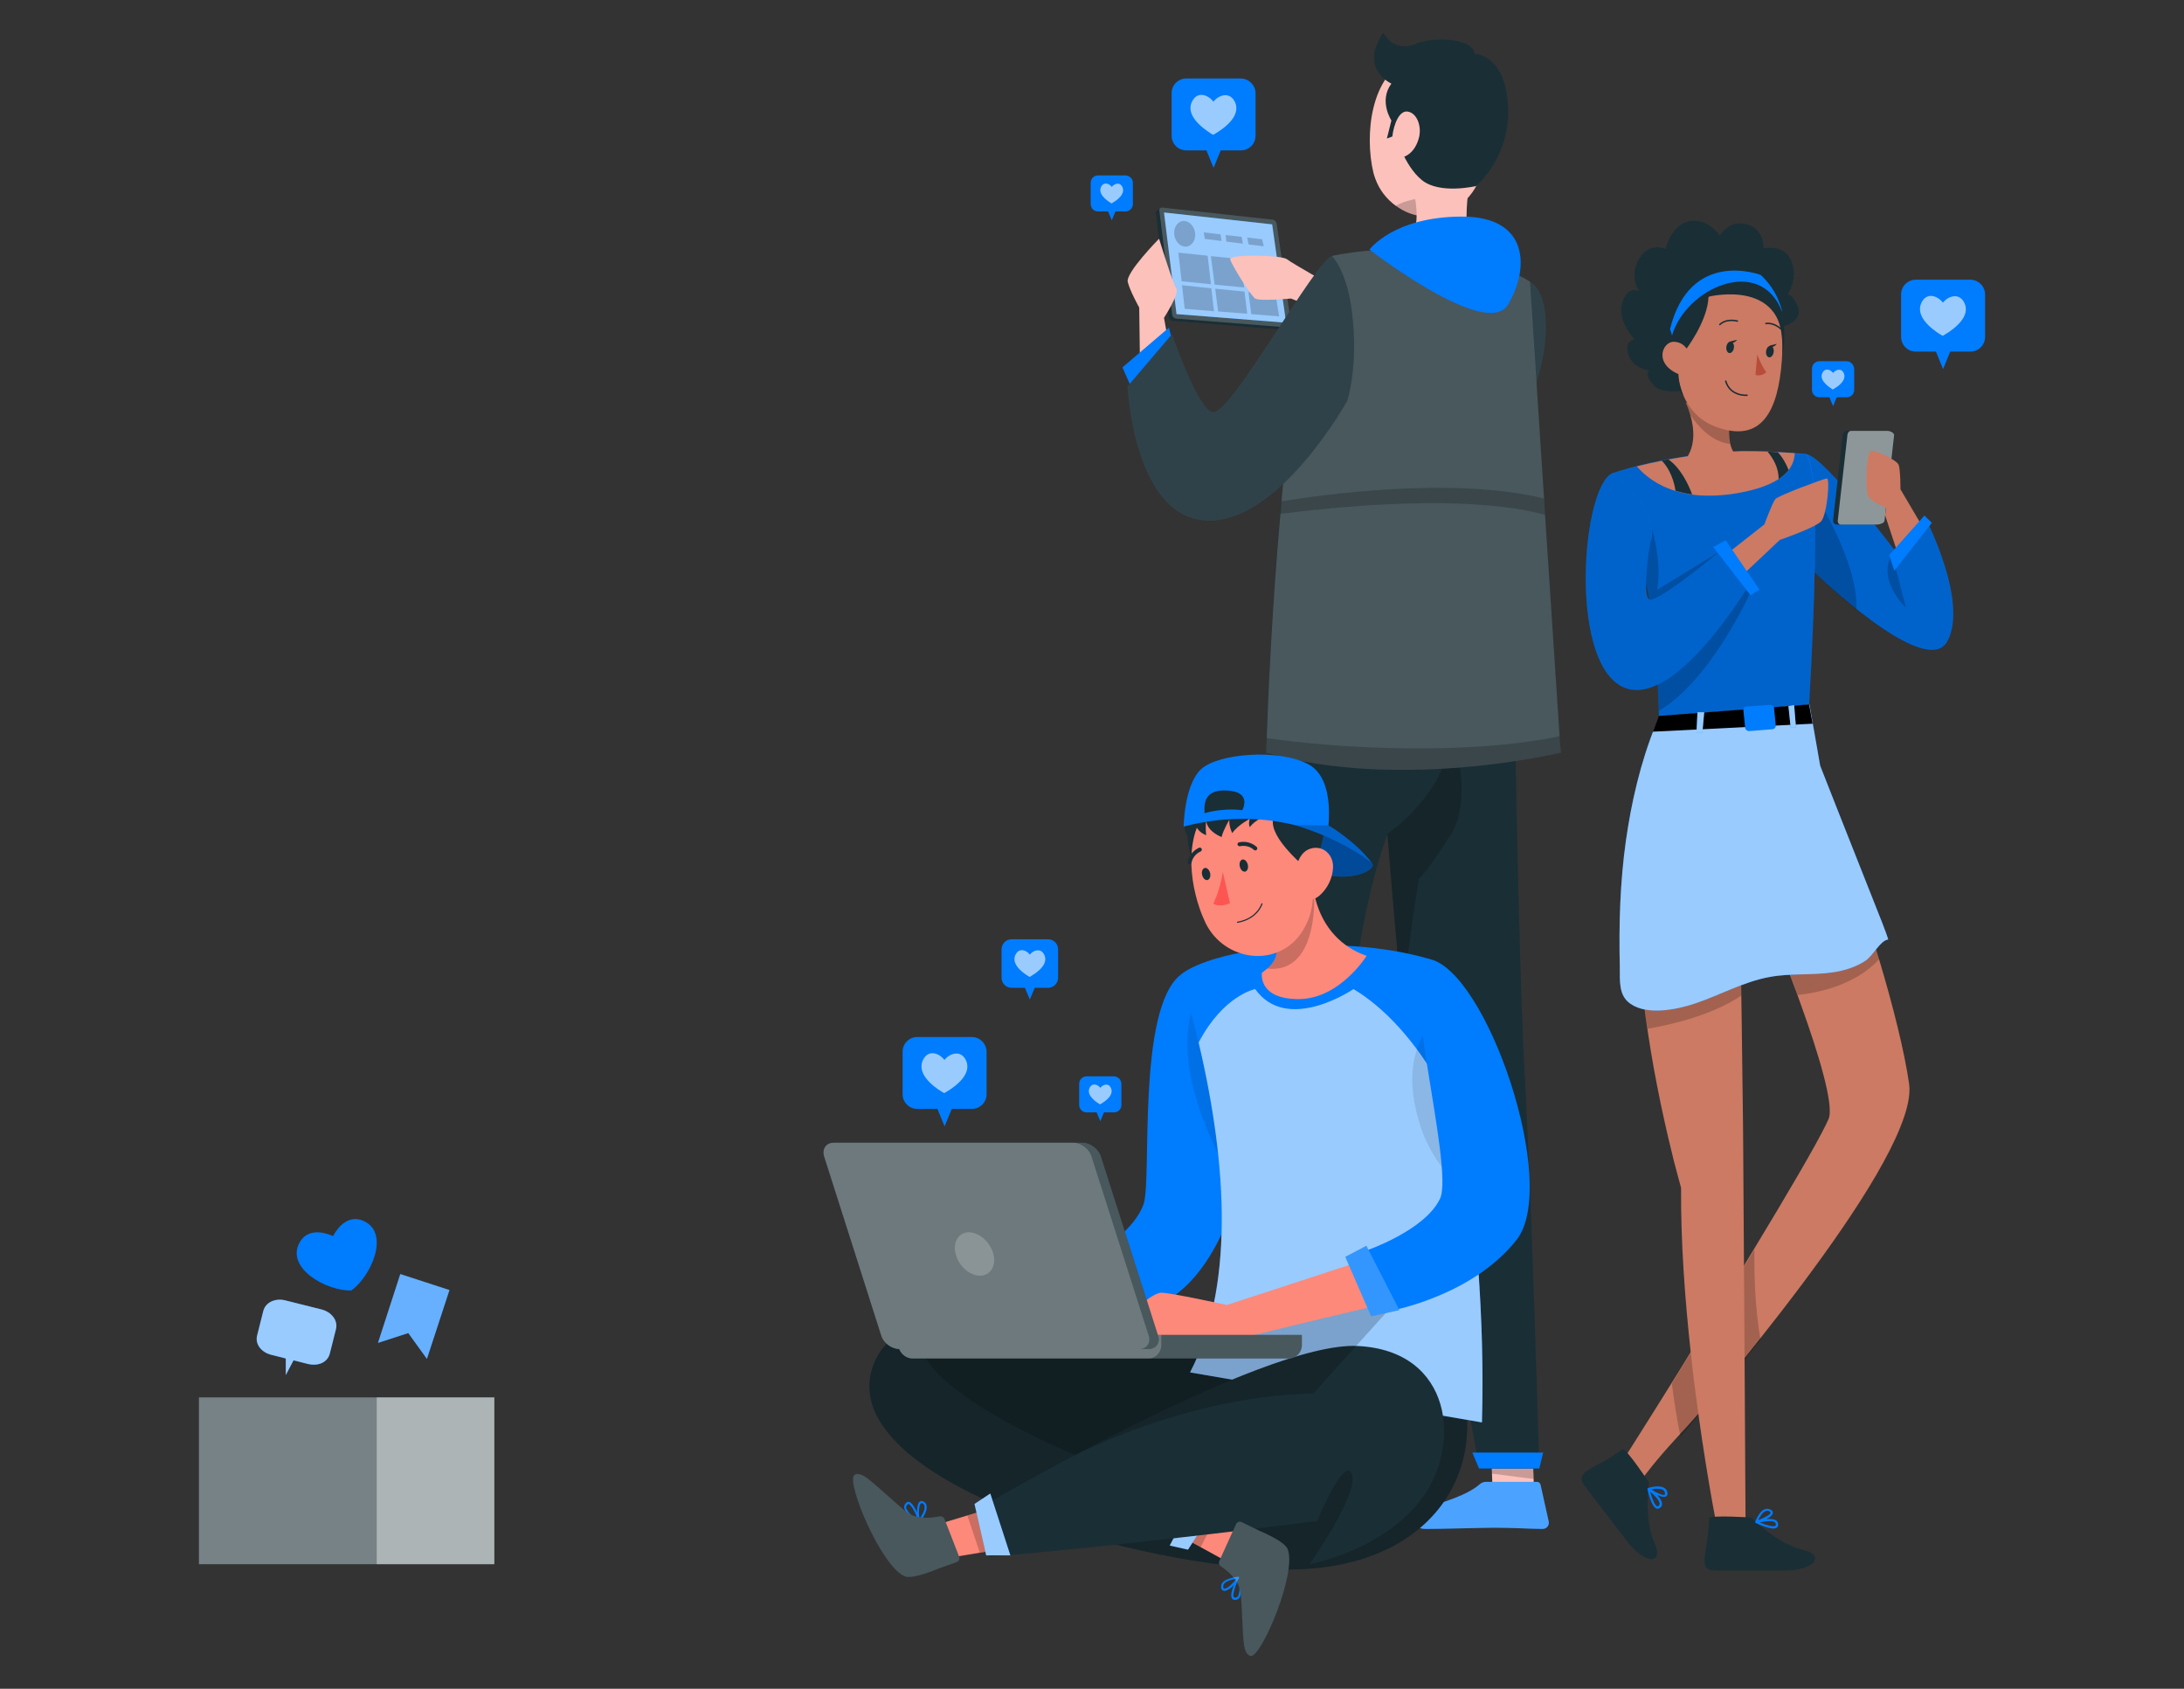 <svg version="1.1" id="a8897f4c-2937-4134-8b3a-fee1040aeff6" xmlns="http://www.w3.org/2000/svg" x="0" y="0" viewBox="0 0 1066.1 824.2" style="enable-background:new 0 0 1066.1 824.2" xml:space="preserve"><rect x="0" y="0" width="1066.1" height="824.2" fill="#333333" stroke="none"/><style>.st0{fill:#007cff}.st1{fill:#1a2e35}.st2,.st3{enable-background:new}.st2{opacity:.4;fill:#fff}.st3{opacity:.6}.st3,.st4{fill:#fff}.st4,.st5{opacity:.2;enable-background:new}.st6{fill:#fcc1bb}.st7{opacity:.1;fill:#fff;enable-background:new}.st9{fill:#cc7a63}.st11{fill:none;stroke:#1a2e35;stroke-width:.708;stroke-linecap:round;stroke-linejoin:round;stroke-miterlimit:10}.st16{fill:#fd897b}</style><path class="st0" d="m157.1 639.1-18-4.5c-4.5-1.1-9.5.8-10.6 5.3l-3 11.9c-1.1 4.5 2.4 8.3 6.9 9.4l7.1 1.8v8.1l3.8-7.2 7.1 1.8c4.5 1.1 9.4-.5 10.6-5.1l3-11.9c1.1-4.5-2.4-8.4-6.9-9.6zm20.2-43.3c-9.3-4-14.7 7.5-14.7 7.5s-11.3-5.8-16.3 3c-7.1 12.6 13.2 23.9 25.2 23.5 9.8-7 19.1-28.3 5.8-34zm31.1 67.4-9.1-12.6-14.8 4.8 10.9-33.6 24 7.8z"/><path class="st1" d="M97.1 682h144.2v81.4H97.1z"/><path class="st2" d="M97.1 682h144.2v81.4H97.1z"/><path class="st2" d="M183.9 682h57.4v81.4h-57.4z"/><path class="st3" d="m157.1 639.1-18-4.5c-4.5-1.1-9.5.8-10.6 5.3l-3 11.9c-1.1 4.5 2.4 8.3 6.9 9.4l7.1 1.8v8.1l3.8-7.2 7.1 1.8c4.5 1.1 9.4-.5 10.6-5.1l3-11.9c1.1-4.5-2.4-8.4-6.9-9.6z"/><path class="st2" d="m208.4 663.2-9.1-12.6-14.8 4.8 10.9-33.6 24 7.8z"/><g id="_x3C_Group_x3E__66_"><path class="st1" d="M623.2 109.1c-.1-1-1-1.8-2-1.9l-53.8-5.9c-.7-.1-3.3 1.6-3.2 2.5l6.3 50.8c.1 1.1 1 1.9 2 2l54.5 4.3c.7.1 3.2-1.6 3.1-2.5l-6.9-49.3z"/><path class="st4" d="m567.4 101.3 53.8 5.9c1 .1 1.8.9 2 1.9l7 49.1c.1.9-.6 1.7-1.5 1.6l-54.5-4.3c-1.1-.1-1.9-.9-2-2l-6.3-50.8c-.2-.7.6-1.5 1.5-1.4z"/><path class="st0" d="m574.3 153.3-6.1-49.6 52.8 5.8 6.8 48z"/><path class="st3" d="m574.3 153.3-6.1-49.6 52.8 5.8 6.8 48z"/><path class="st5" d="M583.3 113.1c.7 3.4-1 6.6-3.8 7.2-2.8.5-5.5-1.8-6.2-5.2-.7-3.4 1-6.6 3.8-7.2 2.7-.5 5.5 1.8 6.2 5.2zm9.6 25.8 14.4 1.4-1.6-13.8-14.6-1.5zm14.6 3.4-14.3-1.4 1.4 11.1 14.2 1.1zm1.9.2 1.4 10.8 13.6 1.1-1.7-10.5zm-.3-2 13.3 1.3-2.1-13.7-13-1.4zm-17.8.2-14.3-1.5 1.3 11.5 14.3 1.2zm-.2-2-1.6-13.9-14.3-1.5 1.6 14zm18.4-19.4 7.4.9-.8-3.4-7.3-.9zm-13.7-4.9-8.2-1 .5 3.2 8.2 1zm2.8 3.5 8.1 1-.6-3.3-7.8-.9z"/><path class="st6" d="M650.1 139.4s-19.1-10.7-21.9-12.9c-2.8-2.1-28.2-2.5-27.7 0s10 17.7 12.2 19.2c2.3 1.4 17.5 0 17.5 0l17.4 7 2.5-13.3z"/><path class="st1" d="M746.8 137.6c16.2 7.8 7.7 74.5-30.4 89.8-38 15.3-76.2-44.9-76.2-44.9l11.9-31s34.9 28.8 48.5 22.2c13.6-6.7 33.9-42 46.2-36.1z"/><path class="st7" d="M746.8 137.6c16.2 7.8 7.7 74.5-30.4 89.8-38 15.3-76.2-44.9-76.2-44.9l11.9-31s34.9 28.8 48.5 22.2c13.6-6.7 33.9-42 46.2-36.1z"/><path class="st6" d="m644.6 727-20.8 2.2-1.1-12.1-2.8-32.9 20.8-2.2 3.2 36.4zm104.1-2.6h-20.2l-.2-4.6v-.6l-1-29.3v-.6l-.5-11.2h20.3z"/><path class="st5" d="m640.7 682 3.2 36.4-21.2-1.3-2.8-32.9zm107.9 39.8-20.3-2.6-1-28.3 20.2 1.7 1.1 28.3z"/><path class="st0" d="M725.7 723.2h24.6c.8 0 1.5.6 1.7 1.4l4 18c.3 1.6-.7 3.2-2.3 3.5-.2 0-.4.1-.7.1-7.9-.1-13.7-.6-23.7-.6-6.1 0-24.7.6-33.2.6-8.5 0-9.6-8.4-6.1-9.2 15.6-3.4 27.3-8.1 32.3-12.6.9-.8 2.2-1.3 3.4-1.2zm-104.2-.7h24.6c.8 0 1.5.6 1.7 1.4l4 18c.3 1.6-.7 3.2-2.3 3.5-.2 0-.4.1-.7.1-7.9-.1-13.7-.6-23.7-.6-6.1 0-24.7.6-33.2.6-8.5 0-9.6-8.4-6.1-9.2 15.6-3.4 27.3-8.1 32.3-12.6 1-.7 2.2-1.2 3.4-1.2z"/><path class="st1" d="M617.9 714.1h29.7s-2.4-220.8 29.7-307c2.3 28.5 4.8 58.1 7.3 82.7 1.6 15.3 3.1 21.1 4.6 31.1 9.3 64.3 32.9 195.8 32.9 195.8h29.3s-3.5-124.8-6.9-188c-3.8-68.6-5.5-212.1-5.6-225H631.4c-10.2 53.9-36.4 235.5-13.5 410.4z"/><path class="st6" d="M670.4 84.2c.3 1 .5 1.9.9 2.9 2 5.6 5.6 10.1 10 13.3 1.2.8 2.4 1.6 3.7 2.3 6.7 3.5 14.7 4.1 21.9 1 2.9-1.2 5.8-3.2 8.4-5.8 10.1-10.2 9.9-22 11-42 .3-4.3-.4-8.6-2-12.6-5.8-14-21.8-20.6-35.8-14.8-19.7 7.9-22.4 37.7-18.1 55.7z"/><path class="st5" d="M681.3 100.4c1.2.8 2.4 1.6 3.7 2.3 6.7 3.5 14.7 4.1 21.9 1-1.4-3.9-3.6-6.8-3.6-6.8s-12-1.9-22 3.5z"/><path class="st6" d="M721.5 126.3c-9.8 9-34 5.6-34 5.6s-15.1-4.1-11.9-8.8c8.9-1.5 13.2-5.6 14.9-10.9 1-3.1 1.2-6.6.9-10.1-.1-1.9-.4-3.8-.7-5.7l29.8-22.1c-3.8 14.6-8.6 41.5 1 52z"/><path class="st1" d="m681.3 66-4.3 1.6 2.2-8.8s-6.3-9.5 0-18c0 0-16-7.1-3.9-24.9 0 0 4.5 10.5 16.6 5.2 6.5-2.8 26.9-3.1 27.9 5.2 0 0 14.7-.1 16.3 25 1.6 25.1-15.6 39.5-15.6 39.5s-17.7 4.2-26.4-2.9c-8.7-7-12.8-21.9-12.8-21.9z"/><path class="st6" d="M692.6 67.4c-1.2 4.4-3.6 7.5-6.7 8.9-4.1 1.7-6.7-4-6.2-10 .6-5.3 3.3-12.8 7.7-11.8 4.5.9 6.7 7.5 5.2 12.9z"/><path class="st5" d="M677.2 407c2.3 28.5 4.8 58.1 7.3 82.8 3.7-35.6 8.1-60.9 8.1-60.9s4.2-3.4 15.7-21.8c11.5-18.4 0-52.7 0-52.7.4 31.7-31.1 52.6-31.1 52.6z"/><path class="st0" d="m614.6 705.7 1.5 8.4h35v-7.7zm104.1 3.2 3.3 7.8h29.4l1.9-7.8z"/><path class="st1" d="M650.1 124.9s26.7-6.4 55.9-1.1c29.2 5.3 40.7 13.8 40.7 13.8l15.1 229.7s-78.2 19-143.9 0c.1 0 6.3-212.9 32.2-242.4z"/><path class="st4" d="M761.9 367.3s-78.2 19-143.9 0c0 0 .1-2.5.3-7.1.6-17.1 2.5-62.6 6.7-109.4.2-2 .4-4.1.5-6.1 4.9-53 12.7-106.1 24.7-119.8 0 0 26.7-6.3 55.9-1.1 29.2 5.3 40.7 13.7 40.7 13.7l6.9 105.7.5 8.1 7.1 108 .6 8z"/><path class="st5" d="M754.2 251.3c-14.4-4.1-51.2-10.3-129.3-.5.2-2 .4-4.1.5-6.1 18.4-3 83.5-12.4 128.3-1.4l.5 8zm7.7 116s-78.2 19-143.9 0c0 0 .1-2.5.3-7.1 32.8 4.9 96.9 8.8 143.1-.9l.5 8z"/><path class="st0" d="M668.5 121.8s11.7-16 45-16.1c33.3-.1 33 25.7 22.6 43-10.5 17.3-67.6-26.9-67.6-26.9z"/><path class="st6" d="m571.5 173.6-3.3-18.5s7.7-11.8 6-14.4c-1.8-2.6-8.4-24.2-8.4-24.2s-16.4 16.6-15.3 21.1c1.1 4.5 5.6 12.5 5.6 12.5l.5 37.2 14.9-13.7z"/><path class="st0" d="m574.2 173.6-3.6-13.7-22.7 19.4 8.6 19.4z"/><path class="st1" d="M650.1 124.9c-7.9 2.4-48.7 76.3-57.8 76.3-7.1 0-20.2-38.1-20.2-38.1l-21.7 25.5s2.9 63.7 38.4 65.5c35.6 1.7 68.9-58.6 68.9-58.6s5.6-17.5 2.2-43.4c-2.5-20.4-9.8-27.2-9.8-27.2z"/><path class="st7" d="M650.1 124.9c-7.9 2.4-48.7 76.3-57.8 76.3-7.1 0-20.2-38.1-20.2-38.1l-21.7 25.5s2.9 63.7 38.4 65.5c35.6 1.7 68.9-58.6 68.9-58.6s5.6-17.5 2.2-43.4c-2.5-20.4-9.8-27.2-9.8-27.2z"/><path class="st0" d="M605.6 38.3h-26.5c-4 0-7.2 3.2-7.2 7.2v20.7c0 4 3.2 7.2 7.2 7.2h9.8l3.5 8.5 3.5-8.5h9.8c4 0 7.2-3.2 7.2-7.2V45.6c0-4-3.3-7.3-7.3-7.3z"/><path class="st3" d="M582.3 48.8c2.6-4.2 7.5-2.5 10 .8 2.6-3.2 7.5-4.8 10.1-.6 4.3 7.1-4.8 13.6-9 16.1-.5.3-.9.5-1.2.7-.3-.2-.7-.4-1.2-.7-4.2-2.7-13.1-9.3-8.7-16.3z"/><path class="st0" d="M549.3 85.6H536c-2 0-3.6 1.6-3.6 3.6v10.4c0 2 1.6 3.6 3.6 3.6h4.9l1.8 4.3 1.8-4.3h4.9c2 0 3.6-1.6 3.6-3.6V89.2c0-2-1.7-3.6-3.7-3.6z"/><path class="st3" d="M537.7 90.8c1.3-2.1 3.8-1.2 5 .4 1.3-1.6 3.8-2.4 5-.3 2.1 3.6-2.4 6.8-4.5 8-.2.1-.4.3-.6.4-.2-.1-.4-.2-.6-.4-2.1-1.3-6.5-4.6-4.3-8.1z"/><path d="M725.7 723.2h24.6c.8 0 1.5.6 1.7 1.4l4 18c.3 1.6-.7 3.2-2.3 3.5-.2 0-.4.1-.7.1-7.9-.1-13.7-.6-23.7-.6-6.1 0-24.7.6-33.2.6-8.5 0-9.6-8.4-6.1-9.2 15.6-3.4 27.3-8.1 32.3-12.6.9-.8 2.2-1.3 3.4-1.2zm-104.2-.7h24.6c.8 0 1.5.6 1.7 1.4l4 18c.3 1.6-.7 3.2-2.3 3.5-.2 0-.4.1-.7.1-7.9-.1-13.7-.6-23.7-.6-6.1 0-24.7.6-33.2.6-8.5 0-9.6-8.4-6.1-9.2 15.6-3.4 27.3-8.1 32.3-12.6 1-.7 2.2-1.2 3.4-1.2z" style="opacity:.3;fill:#fff;enable-background:new"/></g><path class="st9" d="M927.5 550.4c-11.2 27.7-41.1 68.6-68.8 103.5-2.4 3-4.8 6-7.1 8.9-7.9 9.9-15.5 19.1-22.5 27.1-3.5 4-6.9 7.8-10.1 11.2-11.4 12.3-16.8 19.9-16.8 19.9l-11.1-6.5s10.6-16.6 24.8-39.4c3-4.8 6.2-9.9 9.4-15.2 8.3-13.4 17.3-28 26-42.2 1.6-2.7 3.3-5.4 4.9-8.1 16.1-26.6 30.3-50.7 35.4-61.3.4-.8.7-1.6 1-2.2 2.8-6.5-4.8-31.6-13.3-55.2-.6-1.8-1.3-3.6-1.9-5.3-8.1-22-16.2-41.4-16.2-41.4l22.6-38.3 8.3-14.1s4.5 12.3 10.4 30.1c4.1 12 8.8 26.6 13.3 41.5.5 1.5.9 3 1.4 4.6 6.8 22.6 12.5 45.4 14.7 60.9.8 5.6-.9 12.9-4.4 21.5z"/><path class="st5" d="M859.4 653.9c-14.6 18.4-28.6 35-39.1 47.2-1.5-7.5-3-16.3-4.2-25.9 12.1-19.4 26.8-43.3 40.3-65.4-.2 11.6.3 29 3 44.1z"/><path class="st9" d="m852.1 747.7-13.2 1.7s-5.1-24.9-9.9-59.6c-1.3-9.4-2.6-19.4-3.7-29.9-2.8-25.7-4.9-53.9-4.7-80.2 0 0-1.4-5-3.6-13.4-3.5-14.1-9-37.7-12.8-63.8 0-.2 0-.3-.1-.5-4.6-31.3-6.8-66.1-.7-92.1l45.8 20.6.8 55.3.2 13.4.6 46.6.1 10.7.4 61.3.3 45 .5 84.9z"/><path class="st5" d="m849.2 430.6.8 55.3c-14 9.4-33.2 14-45.8 16.2-4.6-31.3-6.8-66.1-.7-92.1l45.7 20.6zm68.1 37.5c-11.8 13.1-31.1 16.6-39.8 17.5-8.1-22-16.2-41.4-16.2-41.4l22.6-38.3c6.2 4.9 12.7 10.3 18.7 16.1 4.1 12 8.8 26.6 13.3 41.5.5 1.6.9 3.1 1.4 4.6z"/><path class="st0" d="M881.5 221.6c8.7.4 45.1 49.3 45.1 49.3l13.5-17.6s20.8 40.5 10.5 59.7-64.6-33.4-64.6-33.4l-4.5-58z"/><path class="st5" d="m881.5 221.6 3.6 39 .9 19.1s8.9 8.7 20.2 17.7c16.6 13.2 38.3 27.2 44.4 15.8 10.3-19.3-10.5-59.7-10.5-59.7l-13.5 17.6-.1-.1c-2-3.2-36.6-49-45-49.4z"/><path class="st5" d="m885.1 260.6.9 19.1s8.9 8.7 20.2 17.7c1.1-22.9-20.2-56.2-20.2-56.2l-.9 19.4zm41.5 10.3-1.9 3.7 5.7 22s-15.6-14.2-5.7-28.1l1.9 2.4z"/><path class="st0" d="m883.1 343.8-73.3 5.7s-1-43.8-6.8-66.6c-1.9-7.4-4.3-15.7-7.3-25.3-1.3-4.1-2.7-8.4-4.2-13-1.4-4.3-2.9-8.8-4.6-13.6 10-3.2 20.2-5.7 30.6-7.4 10.9-1.9 22-3.1 33.2-3.5 14.4-.1 30.9 1.5 30.9 1.5s2.3.6 3.8 15.8c1.3 14.3.7 54.4-2.3 106.4z"/><path class="st5" d="m883.1 343.8-73.3 5.7s0-.9-.1-2.5c-.3-9.6-1.8-44.5-6.8-64-1.4-5.3-3-11-4.9-17.4-.8-2.5-1.6-5.2-2.4-7.9-1.3-4.1-2.7-8.4-4.2-13-1.4-4.3-2.9-8.8-4.6-13.6 4-1.3 8-2.4 12.1-3.5 6.1-1.6 12.3-2.9 18.6-3.9 10.9-1.9 22-3.1 33.2-3.5 9.3-.1 19.4.6 25.4 1.1 3.3.3 5.4.5 5.4.5s2.3.6 3.8 15.8c1.4 14.1.8 54.2-2.2 106.2z"/><path class="st1" d="M792.1 707.3c1.3-1 12.8 16.1 12.8 16.1s-2.5 17.8 2.6 29.3-4.9 10.5-13.2-.4c-8.3-10.9-14.7-19.2-20.6-26.9-5.8-7.7 4.5-7.9 18.4-18.1z"/><path class="st0" d="M808.8 736.3c-2.6-.6-4.3-8-4.6-9.5v-.2c0-.1 0-.1.1-.2 0-.1.1-.1.1-.1.1 0 .1-.1.2-.1.2-.1 5.1-1.6 7.7-.1.8.5 1.4 1.2 1.6 2.1.2 1 0 1.7-.6 2.1-.9.6-2.6.1-4.4-.7 1.2 1.3 2.2 2.7 2.4 4 .1.7-.1 1.2-.4 1.7-.6.8-1.2 1-1.7 1h-.4zm.2-1.1c.1 0 .4.1.9-.6.2-.2.3-.5.2-.9-.2-1.7-2.8-4.2-4.6-5.7.9 3.3 2.3 6.9 3.5 7.2zm-3-8.3c2.8 1.7 5.8 3.1 6.6 2.6.2-.2.2-.7.1-1-.1-.6-.5-1.1-1-1.4-.7-.4-1.6-.5-2.5-.5-1.2-.1-2.3.1-3.2.3z"/><path class="st1" d="M834.3 741c0-1.7 20.5-.4 20.5-.4s12.6 12.8 24.9 15.7c12.2 2.9 5.4 10.2-8.3 10.2h-33.9c-9.7.1-3.6-8.2-3.2-25.5z"/><path class="st0" d="M857.1 743.3c-.1 0-.1-.1-.2-.1l-.1-.1v-.4c.1-.2 1.8-5 4.6-6.1.9-.4 1.8-.3 2.7.1.9.4 1.4 1 1.3 1.7-.1 1.1-1.5 2.2-3.2 3 1.7-.2 3.5-.1 4.6.5.6.3.9.8 1.1 1.4.3 1.2-.1 1.9-.5 2.2-.4.3-1.1.5-1.8.5-2.9-.1-7.4-2.2-8.5-2.7zm1.9-.3c3 1.3 6.8 2.4 7.7 1.6.1-.1.3-.3.1-1.1-.1-.3-.3-.5-.6-.7-.6-.3-1.4-.4-2.4-.4-1.5 0-3.4.3-4.8.6zm2.8-5.5c-1.6.7-2.9 3-3.5 4.4 3-1.2 6-2.7 6-3.7 0-.3-.5-.6-.7-.7-.3-.2-.6-.2-.9-.2-.3 0-.6.1-.9.2z"/><path class="st9" d="M844.6 236.4c-18.2-2.3-23.7-10.1-23.7-10.1 7.4-7 6.1-17.4 4.2-23.8-1-3.6-2.2-6-2.2-6l21.9 4.1c-.6 3.6-.8 6.7-.8 9.2 0 2.8.2 5 .6 6.8 1.5 6.5 5.2 6.6 5.2 6.6 3.8 7.3-5.2 13.2-5.2 13.2z"/><path class="st5" d="M843.9 209.9c0 2.8.2 5 .6 6.8-8.7-1.1-15.3-8.1-19.4-14.2-1-3.6-2.2-6-2.2-6l21.9 4.1c-.6 3.7-.9 6.7-.9 9.3z"/><path class="st1" d="M870.7 159.2s9.1-2.5 7.1-8.9c-2-6.3-5.2-6.6-5.2-6.6s5.4-7.7 1.8-16.3c-3.6-8.6-13.6-6.1-13.6-6.1s.8-9.3-8-11.8-13.3 5.5-13.3 5.5-5.4-8.5-14.5-7.1c-9.1 1.4-12 13.6-12 13.6s-7.9-3.7-12.9 4.8 0 15.8 0 15.8-5.4-3.2-8.2 5.7c-2.7 8.9 6.1 17.9 6.1 17.9s-5.2.2-3.2 7.2 10.4 7.9 10.4 7.9-3.4 1.4 2.3 7.5c5.7 6.1 26.2 0 26.2 0l37-29.1z"/><path class="st9" d="M847.7 142.4c18.9 2.7 23.5 13.7 22.1 33.4-1.8 24.6-9.7 41-32.5 32.4-31-11.7-20.9-70.3 10.4-65.8z"/><path d="M857.8 173s1.9 5.3 4.4 8.6c0 0-2 2.3-5.3 1.4l.9-10z" style="fill:#b84d3c"/><path class="st1" d="M846.4 169.7c-.2 1.6-1.2 2.7-2.2 2.6-1-.1-1.7-1.5-1.5-3 .2-1.6 1.2-2.7 2.2-2.6 1 .1 1.7 1.5 1.5 3z"/><path class="st1" d="m844.5 166.7 3.5-.9s-2 2.6-3.5.9zm21.3 5.1c-.2 1.6-1.2 2.7-2.2 2.6-1-.1-1.7-1.5-1.5-3 .2-1.6 1.2-2.7 2.2-2.6 1 0 1.7 1.4 1.5 3z"/><path class="st1" d="m863.8 168.7 3.5-.9c.1 0-2 2.7-3.5.9z"/><path class="st11" d="M848.1 156.7s-5.2-1.5-8.6 1.7m22.5-.5s3.5-.8 7.3 2.6"/><path class="st1" d="M822.5 171.2s11.1-14.2 11.5-26.4c0 0 39.6-9.9 36 28.4 0 0 8.5-33.2-23.8-38.6-32.3-5.4-39.1 42-24.3 58.6-.1 0-6.2-13 .6-22z"/><path class="st9" d="M825 175.7c.3-3.1-2.1-8.7-7.8-8.9-5.9-.2-10.5 11.4 3.7 16.4 2 .7 3.5-1.1 4.1-7.5z"/><path class="st11" d="M852.8 192.9s-8.2.7-10.4-6.9"/><path class="st0" d="M816.2 163.7c6.7-23.1 43.3-39.7 53.9-11.1 0 0-1.8-10.4-10.6-18.4 0 0-34.4-13.3-44.3 26.4l1 3.1z"/><path class="st1" d="M894.8 253.9c-.1 1.2.7 2.1 1.9 2.1h20.9c1.2 0 2.2-.9 2.4-2.1l4.7-41.3c.1-1.2-.7-2.4-1.9-2.4h-20.9c-1.2 0-2.2 1.2-2.4 2.4l-4.7 41.3z"/><path d="m901.8 212.3-4.7 41.7c-.1 1.2.5 2 1.6 2h17.7c1.2 0 3.4-.7 3.5-1.8l4.7-41.8c.1-1.2-1.9-2.1-3.1-2.1h-17.7c-1.1-.1-1.9.8-2 2z" style="opacity:.5;fill:#fff"/><path class="st3" d="M854.2 353.2c0 2 1.7 3.7 3.7 3.7s3.7-1.7 3.7-3.7-1.7-3.7-3.7-3.7c-2-.1-3.7 1.6-3.7 3.7z"/><path class="st9" d="m938.6 257.3-10.9-18.5s0-9.7-.9-12c-1-2.3-11.6-7.5-13.7-6.7-2.1.8-2.9 19.9-1 22.4 1.9 2.6 8.6 5.4 8.6 5.4l-.5 3.6 6.4 19.3 12-13.5z"/><path class="st0" d="m943 255.2-3.6-3.6-17.2 19.3 2.5 7.6z"/><path class="st5" d="M856 286s-20.2 46-46.3 60.9c-.3-9.6-1.8-44.5-6.8-64-1.4-5.3-3-11-4.9-17.4l7.9-9.5s5.5 17 3.1 31.8l30.4-18.6L856 286z"/><path class="st9" d="m836.5 275.4 24.8-19.5s3.8-10.4 5.3-12.3c1.5-1.8 23.3-9.8 25.1-10.1 1.8-.2.1 17.8-2.7 20.9-2.8 3.1-20.2 9.1-20.2 9.1l-26 24.5-6.3-12.6z"/><path class="st0" d="M786.9 231c-14.6 7.3-21 89.5 4.2 103.7s63.1-50 63.1-50l-14.7-15.6s-30.8 25.8-34.5 23.4c-3.7-2.4.5-27.6.5-27.6s4.3-7.6-4.8-19.6c-9.1-11.8-13.8-14.3-13.8-14.3z"/><path class="st5" d="M786.9 231c-14.6 7.3-21 89.5 4.2 103.7s63.1-50 63.1-50l-14.7-15.6s-30.8 25.8-34.5 23.4c-3.7-2.4.5-27.6.5-27.6s4.3-7.6-4.8-19.6c-9.1-11.8-13.8-14.3-13.8-14.3z"/><path class="st0" d="m854.5 290.5 4.4-2.7-16.5-24.1-6.1 3.3zm67.1 167.6c0 .1.1.2.1.4-4 .6-7.3 7.9-11.1 10.4-4.6 3-10.1 4.8-15.5 5.6-10.3 1.6-21 .4-31.2 2.3-12.8 2.3-24.3 8.9-36.6 13-8.7 2.9-23.1 5.9-31.4.1-6-4.1-5.1-11.5-5.2-18-.5-20.7.1-41.3 3-61.8 2.6-18.2 7-37.8 14.5-56.3l1.8-4.2 73.3-5.7.6 3.5 4.6 26.3 8.7 22.1 21.6 54.6c.9 2.5 2 5.1 2.8 7.7z"/><path class="st3" d="M921.6 458.1c0 .1.1.2.1.4-4 .6-7.3 7.9-11.1 10.4-4.6 3-10.1 4.8-15.5 5.6-10.3 1.6-21 .4-31.2 2.3-12.8 2.3-24.3 8.9-36.6 13-8.7 2.9-23.1 5.9-31.4.1-6-4.1-5.1-11.5-5.2-18-.5-20.7.1-41.3 3-61.8 2.6-18.2 7-37.8 14.5-56.3l1.8-4.2 73.3-5.7.6 3.5 4.6 26.3 8.7 22.1 21.6 54.6c.9 2.5 2 5.1 2.8 7.7z"/><path style="enable-background:new" d="m809.8 349.4-3 7.7 78-3.9-1.7-9.4z"/><path class="st0" d="m831.9 347.6-.9 10.1h-2.9l.5-10.1z"/><path class="st3" d="m831.9 347.6-.9 10.1h-2.9l.5-10.1z"/><path class="st0" d="m873 344.6 1.1 10.5h2.6l-.9-11z"/><path class="st3" d="m873 344.6 1.1 10.5h2.6l-.9-11z"/><path class="st0" d="m851 346.6.9 8.6c.1.9.9 1.6 1.9 1.6l11.4-.9c1-.1 1.7-.9 1.6-1.9l-.8-8.4c-.1-.9-.9-1.6-1.9-1.6l-11.5.8c-1 0-1.7.8-1.6 1.8z"/><path class="st9" d="M876.1 221.2c-.1 2.4-.8 5.3-3 8.2-1.2 1.5-2.7 3-4.9 4.4-4.7 3.1-12.1 5.8-23.4 7.4-7.2.9-13.4.9-18.8.2-3-.4-5.6-1-8.1-1.8-9.3-2.8-15.3-7.8-18.9-12 4-1 8.1-1.9 12.2-2.7 1.1-.2 2.1-.4 3.2-.6 1.1-.2 2.1-.4 3.2-.6 10.9-1.9 22-3.1 33.2-3.5 4 0 8.2.1 12.1.2 1.7.1 3.4.2 5 .3 3.1.1 5.9.3 8.2.5z"/><path class="st1" d="M826 241.3c-3-.4-5.6-1-8.1-1.8-1.2-7.7-4.5-12.4-6.7-14.7 1.1-.2 2.1-.4 3.2-.6 6.2 4.4 9.9 12.5 11.6 17.1zm47.1-11.9c-1.2 1.5-2.7 3-4.9 4.4.1-5.6-2.8-10.3-5.4-13.4 1.7.1 3.4.2 5 .3 2.3 2.4 4.1 5.6 5.3 8.7z"/><path class="st0" d="M961.7 136.5h-26.5c-4 0-7.2 3.2-7.2 7.2v20.7c0 4 3.2 7.2 7.2 7.2h9.8l3.5 8.5 3.5-8.5h9.8c4 0 7.2-3.2 7.2-7.2v-20.7c0-4-3.3-7.2-7.3-7.2z"/><path class="st3" d="M938.4 146.9c2.6-4.2 7.5-2.5 10 .8 2.6-3.2 7.5-4.8 10.1-.6 4.3 7.1-4.8 13.6-9 16.1-.5.3-.9.5-1.2.7-.3-.2-.7-.4-1.2-.7-4.2-2.6-13.1-9.3-8.7-16.3z"/><path class="st0" d="M901.4 176.3h-13.3c-2 0-3.6 1.6-3.6 3.6v10.4c0 2 1.6 3.6 3.6 3.6h4.9l1.8 4.3 1.8-4.3h4.9c2 0 3.6-1.6 3.6-3.6V180c-.1-2-1.7-3.7-3.7-3.7z"/><path class="st3" d="M889.8 181.6c1.3-2.1 3.8-1.2 5 .4 1.3-1.6 3.8-2.4 5-.3 2.1 3.6-2.4 6.8-4.5 8-.2.1-.4.3-.6.4-.2-.1-.4-.2-.6-.4-2.1-1.3-6.5-4.6-4.3-8.1z"/><g id="_x3C_Group_x3E__65_"><path class="st0" d="M596.3 602.3c-15.2 32.6-35.2 36.1-35.2 36.1l-24-28.1s17.2-10.4 21.2-22.9-3.4-94.5 17.9-111.6c0 0 2.5 6.5 5.8 16.7 6.5 19.9 16.3 53.7 17.9 80.6.7 11.6-.2 21.9-3.6 29.2z"/><path d="M599.9 573c-20.9-37.3-23.1-64.3-17.9-80.6 6.5 20 16.3 53.8 17.9 80.6z" style="opacity:.1;enable-background:new"/><path class="st1" d="M598.8 655.5s-153.4-42.8-172.6 11c-19.3 53.8 120 96.7 197 99.4s108.5-51.4 85.8-102.8l-110.2-7.6z"/><path class="st5" d="M598.8 655.5s-153.4-42.8-172.6 11c-19.3 53.8 120 96.7 197 99.4s108.5-51.4 85.8-102.8l-110.2-7.6z"/><path class="st0" d="m723.4 694.2-142.5-24.4c25-48.1 17-121.2-4.7-194 15.1-12.6 75.4-21.1 121.5-7.8 0 0 2.7 10.1 6.4 27.5 4.4 20.8 10.2 52.1 14.3 89 3.7 33.2 6.1 70.9 5 109.7z"/><path class="st3" d="m723.4 694.2-142.5-24.4c21.2-40.8 18.7-99.6 4.2-161 12.1-23.1 27.6-26.1 27.6-26.1 15.7 22.1 48 0 48 0 30 18.1 47.9 55.9 53.6 69.7 5.8 39.8 10.6 89.8 9.1 141.8z"/><path d="M718.4 584.6c-10.6-8.7-20.4-20.3-25.2-35.5-11.6-36.8 6.5-50.7 10.8-53.5 4.5 20.8 10.3 52.1 14.4 89z" style="opacity:.1"/><path class="st0" d="M443.8 739.5c-1.2-.9-2-2.1-2.4-3.5-.2-.9.2-1.9.9-2.5.4-.4 1-.6 1.5-.5 2.6.8 5.1 8.2 5.4 9 .1.2 0 .4-.1.5-.2.1-.4.1-.6 0-1.6-.7-3.2-1.8-4.7-3zm.4-5.1c-.2-.2-.4-.3-.6-.3-.2-.1-.5 0-.6.2-.5.4-.8 1.1-.7 1.7 1.1 2.4 3.1 4.2 5.5 5.3-.7-2.6-1.9-4.9-3.6-6.9z"/><path class="st0" d="m448.4 742.6-.1-.2c-.9-2.3-1.1-8.3.7-9.6.6-.4 1.5-.3 2.1.2.6.4 1.1 1.1 1.2 1.9.6 3-3 7.5-3.2 7.7-.1.1-.3.2-.5.1 0 0-.1 0-.2-.1zm2.3-8.7-.2-.1c-.6-.4-.8-.2-.9-.1-1.1.8-1.3 5-.7 7.5 1-1.4 2.8-4.3 2.4-6.2-.1-.4-.3-.8-.6-1.1zm155.2 41.6c.2 1.4-.1 2.9-.8 4.2-.6.8-1.5 1.2-2.4 1.1-.6 0-1.1-.3-1.4-.8-1.3-2.4 2.3-9.4 2.7-10.2.1-.2.3-.3.4-.2.2 0 .4.2.4.4.6 1.7 1 3.6 1.1 5.5zm-3.9 3.2c0 .2.1.5.2.7.1.2.3.3.5.3.6.1 1.3-.2 1.7-.7.9-2.5.9-5.2-.1-7.6-1.2 2.2-2 4.7-2.3 7.3z"/><path class="st16" d="m567.7 718.1 27.1 19.9 13.1 9.5-8.5 14.9-13.3-7.3-32.3-17.6z"/><path class="st1" d="m595.2 761.9 8.2-18.1c.5-1 1.7-1.4 2.6-1l8.8 4.3s12.3 5 13.8 9c4.5 11.7-12.6 52.1-17.9 52.1-2 0-3.1-3-3.4-4.9-.9-6.1-1-21.5-1.8-26.6-.9-6-6.9-10.5-9.7-12.4-.8-.5-1-1.5-.6-2.4z"/><path class="st0" d="m604.9 770-.1.2c-1 2.2-5.1 6.6-7.4 6.2-.8-.2-1.3-.8-1.3-1.6-.1-.8 0-1.5.5-2.2 1.8-2.5 7.5-3.1 7.8-3.1.2 0 .4.1.4.2.1.1.1.2.1.3zm-7.8 4.4v.2c.1.7.4.7.5.7 1.3.3 4.4-2.6 5.9-4.8-1.7.3-5 1-6.1 2.6-.2.5-.3.9-.3 1.3z"/><path class="st5" d="m567.7 718.1 27.1 19.9-8.7 17.1-32.3-17.6z"/><path class="st0" d="m579.9 756.3-8.9-2 14.8-28.3 8.3 8.4z"/><path class="st3" d="m579.9 756.3-8.9-2 14.8-28.3 8.3 8.4z"/><path class="st16" d="m511.5 752.3-33.2 5.5-15.9 2.6-4.7-16.4 14.5-4.4 35.2-10.7z"/><path class="st1" d="m461 741.3 7.2 18.5c.4 1-.1 2.2-1.2 2.6l-9.3 3.3s-12.2 5.3-16.1 3.6c-11.5-4.9-28.4-45.4-24.7-49.3 1.4-1.4 4.3-.1 5.9 1 5 3.7 16.1 14.3 20.3 17.3 4.9 3.5 12.4 2.4 15.6 1.7 1-.1 2 .4 2.3 1.3z"/><path class="st5" d="m511.5 752.3-33.2 5.5-6.1-18.2 35.2-10.7z"/><path class="st1" d="M477.9 736.1s138-81.4 184.7-79.2c46.7 2.2 50.8 48.7 31.5 74.4-19.3 25.8-54.9 32.1-54.9 32.1s24.2-34.2 20.7-43.9c-3.5-9.6-16.9 22.8-16.9 22.8s-85.5 11.2-160 17.5l-5.1-23.7z"/><path class="st0" d="m475.7 734 7.7-5.1 9.8 30.2h-11.8z"/><path class="st3" d="m475.7 734 7.7-5.1 9.8 30.2h-11.8z"/><path class="st16" d="M633.9 487.6c20.1 0 33.2-21.1 33.2-21.1-26.3-9.2-26.4-37-26.4-37l-10.1 9.9-14.6 14.2c12 8.5 6.3 15.9 2.5 19.2-1.4 1.2-2.5 1.9-2.5 1.9s-2.2 12.9 17.9 12.9z"/><path class="st5" d="M618.5 472.7c24.6 2.8 23-34.1 23-34.1-3.9 0-7.6.2-11 .8L616 453.6c12 8.5 6.4 15.9 2.5 19.1z"/><path class="st0" d="M669.6 421.1c3 2.9-9.3 10.8-29 4.1-19.6-6.8-23-26.6-23-26.6s32.5 3.6 52 22.5z"/><path d="M669.6 421.1c3 2.9-9.3 10.8-29 4.1-19.6-6.8-23-26.6-23-26.6s32.5 3.6 52 22.5z" style="opacity:.4;enable-background:new"/><path class="st1" d="M599.3 401.8c9.3 3.9 7.5 14.1-7.9 32.6-9.5-8.2-14.7-26.9-9.7-32.9 5-5.9 9.5-3 17.6.3z"/><path class="st16" d="M585.5 443.1s0 .1 0 0c.9 2.7 1.9 5.1 3 7.4 9.2 18.8 35.7 22.4 47.4 3.8 0-.1.1-.1.1-.2 7.7-12.5 4.8-24.1 1.6-44.3-.6-4.3-2.3-8.3-4.8-11.9-8.8-12.6-26.2-15.7-38.8-6.8-15.3 10.7-14.4 34.8-8.5 52z"/><path class="st1" d="M609.1 422c.4 1.6-.2 3.1-1.3 3.4-1.1.2-2.2-.9-2.6-2.5-.4-1.6.2-3.1 1.2-3.4 1.2-.3 2.3.9 2.7 2.5zm-18.4 4.1c.4 1.6-.2 3.1-1.3 3.4-1.1.2-2.2-.9-2.6-2.5-.4-1.6.2-3.1 1.3-3.4 1.1-.2 2.2.9 2.6 2.5z"/><path d="M596.9 425.5c-.8 5.4-2.4 10.6-4.6 15.6 3.5 2 8.1-.3 8.1-.3l-3.5-15.3z" style="fill:#fd5652"/><path class="st1" d="M612.9 415c.2 0 .4-.1.6-.3.4-.4.3-1-.1-1.4-2.3-2.1-5.6-2.9-8.6-2.2-.5.1-.8.6-.7 1.1v.1c.2.5.7.8 1.2.7 2.4-.5 5 .1 6.8 1.8.2.2.5.3.8.2zm-32 6.8c.4-.1.7-.4.7-.7.5-2.4 2.1-4.5 4.4-5.5.5-.2.8-.7.6-1.3-.2-.5-.7-.8-1.2-.6-2.9 1.3-5 3.8-5.6 6.9-.1.5.2 1 .7 1.2h.4zm44.9-27.8c-8.6 5.3-5.2 15.1 13 30.9 8.1-9.6 10.2-28.9 4.3-34-5.9-5.1-9.8-1.5-17.3 3.1z"/><path class="st16" d="M650.7 423.6c-.3 5.1-2.6 9.9-6.5 13.4-5.1 4.5-10.6.6-11.6-5.8-.9-5.7.6-15 7-17 6.3-2 11.5 3.1 11.1 9.4z"/><path d="M616 441.1s-2.1 7.3-11.9 9" style="fill:none;stroke:#1a2e35;stroke-width:.557;stroke-linecap:round;stroke-linejoin:round;stroke-miterlimit:10"/><path class="st1" d="M618.1 398.1s-5.5 2-8 5.6c0 0-.9-1.4 0-4.1 0 0-5.9 3.1-8.6 7 0 0-1.7-3.4-1.4-6.5 0 0-2.9 4.8-3.8 8.4 0 0-6.9-2.5-7.5-7.9 0 0-.5 2.9 0 7 0 0-4.6-1.4-5.5-6.1 0 0-1.5 3.9-1.2 8.5 0 0-5.1-2.4-3.6-9.4 1.5-7 21.3-17.9 32.9-14.5 11.4 3.3 6.7 12 6.7 12z"/><path class="st0" d="M577.8 403.4s.2-20.3 8.5-28 37.7-10.1 52.2-2.5c14.6 7.6 9.3 35.1 9.3 35.1s-29.9-15.2-70-4.6z"/><path class="st1" d="M588 396.9s7.9-2.7 18.4-1.5c0 0 5.2-9.1-7.7-9.6-9.4-.4-11.2 4.5-10.7 11.1z"/><path class="st0" d="m632.2 402.7 16.2.1s12.9 7.4 21.2 18.3c0 0-12.5-10.8-37.4-18.4z"/><path class="st5" d="m632.2 402.7 16.2.1s12.9 7.4 21.2 18.3c0 0-12.5-10.8-37.4-18.4zm56.3 224.8L641 680.1s-52.5-1.2-116.2 30c0 0-68.4-28.3-74.7-51.7-6.3-23.5 143.6-6.9 143.6-6.9l94.8-24z"/><path class="st16" d="m675 612-76.1 24.9s-27.2-6-32.1-6c-4.9 0-23.6 15.3-13 20.6 10.6 5.3 39.6 6 42.8 4.3s87.6-21.5 87.6-21.5L675 612z"/><path class="st0" d="M697.6 468c-17.2-3.3 12.7 101.6 5.3 117.1S667 610.3 667 610.3l13.2 29.1s38.9-7.3 60.1-34.3c21.2-26.9-14.6-131.6-42.7-137.1z"/><path class="st0" d="m667 608 16.1 31.4-13.8 3-12.6-29z"/><path class="st4" d="m667 608 16.1 31.4-13.8 3-12.6-29z"/><path class="st1" d="M635.5 651.5v5c0 3.4-2.8 6.5-6.2 6.5h-184c-3.4 0-6.7-3.1-6.7-6.5v-5h196.9z"/><path class="st4" d="M635.5 651.5v5c0 3.4-2.8 6.5-6.2 6.5h-184c-3.4 0-6.7-3.1-6.7-6.5v-5h196.9z"/><path class="st4" d="M566.9 651.5v5c0 3.4-2.8 6.5-6.2 6.5H445.3c-3.4 0-6.7-3.1-6.7-6.5v-5h128.3z"/><path class="st1" d="M560.6 658.4H439c-3.7 0-7.7-2.9-8.8-6.5l-27.9-87.5c-1.1-3.6.9-6.7 4.7-6.7h121.6c3.7 0 7.7 3.1 8.8 6.7l27.9 87.4c1.2 3.5-.9 6.6-4.7 6.6z"/><path class="st4" d="M560.6 658.4H439c-3.7 0-7.7-2.9-8.8-6.5l-27.9-87.5c-1.1-3.6.9-6.7 4.7-6.7h121.6c3.7 0 7.7 3.1 8.8 6.7l27.9 87.4c1.2 3.5-.9 6.6-4.7 6.6z"/><path class="st4" d="M556.1 658.4H439c-3.7 0-7.7-2.9-8.8-6.5l-27.9-87.5c-1.1-3.6.9-6.7 4.7-6.7h117c3.7 0 7.7 3.1 8.8 6.7l27.9 87.4c1.2 3.5-.9 6.6-4.6 6.6z"/><path class="st4" d="M484.9 612c1.5 5.8-1.4 10.6-6.5 10.6s-10.4-4.7-11.9-10.6c-1.5-5.8 1.4-10.6 6.5-10.6 5.1.1 10.4 4.8 11.9 10.6z"/><path class="st0" d="M474.3 506.1h-26.5c-4 0-7.2 3.2-7.2 7.2V534c0 4 3.2 7.2 7.2 7.2h9.8l3.5 8.5 3.5-8.5h9.8c4 0 7.2-3.2 7.2-7.2v-20.7c-.1-4-3.3-7.2-7.3-7.2z"/><path class="st3" d="M451 516.5c2.6-4.2 7.5-2.5 10 .8 2.6-3.2 7.5-4.8 10.1-.6 4.3 7.1-4.8 13.6-9 16.1-.5.3-.9.5-1.2.7-.3-.2-.7-.4-1.2-.7-4.3-2.6-13.1-9.3-8.7-16.3z"/><path class="st0" d="M543.7 525.3h-13.3c-2 0-3.6 1.6-3.6 3.6v10.4c0 2 1.6 3.6 3.6 3.6h4.9l1.8 4.3 1.8-4.3h4.9c2 0 3.6-1.6 3.6-3.6v-10.4c-.1-2-1.7-3.6-3.7-3.6z"/><path class="st3" d="M532.1 530.5c1.3-2.1 3.8-1.2 5 .4 1.3-1.6 3.8-2.4 5-.3 2.1 3.6-2.4 6.8-4.5 8-.2.1-.4.3-.6.4-.2-.1-.4-.2-.6-.4-2.1-1.2-6.5-4.6-4.3-8.1z"/><path class="st0" d="M511.6 458.4h-17.8c-2.7 0-4.9 2.2-4.9 4.9v13.9c0 2.7 2.2 4.9 4.9 4.9h6.5l2.4 5.7 2.4-5.7h6.5c2.7 0 4.9-2.2 4.9-4.9v-13.9c0-2.7-2.2-4.9-4.9-4.9z"/><path class="st3" d="M496 465.4c1.8-2.8 5.1-1.7 6.7.5 1.7-2.2 5.1-3.2 6.8-.4 2.9 4.8-3.2 9.1-6.1 10.8-.3.2-.6.4-.8.5-.2-.1-.5-.3-.8-.5-2.8-1.7-8.8-6.2-5.8-10.9z"/><path class="st4" d="m595.2 761.9 8.2-18.1c.5-1 1.7-1.4 2.6-1l8.8 4.3s12.3 5 13.8 9c4.5 11.7-12.6 52.1-17.9 52.1-2 0-3.1-3-3.4-4.9-.9-6.1-1-21.5-1.8-26.6-.9-6-6.9-10.5-9.7-12.4-.8-.5-1-1.5-.6-2.4zM461 741.3l7.2 18.5c.4 1-.1 2.2-1.2 2.6l-9.3 3.3s-12.2 5.3-16.1 3.6c-11.5-4.9-28.4-45.4-24.7-49.3 1.4-1.4 4.3-.1 5.9 1 5 3.7 16.1 14.3 20.3 17.3 4.9 3.5 12.4 2.4 15.6 1.7 1-.1 2 .4 2.3 1.3z"/></g></svg>